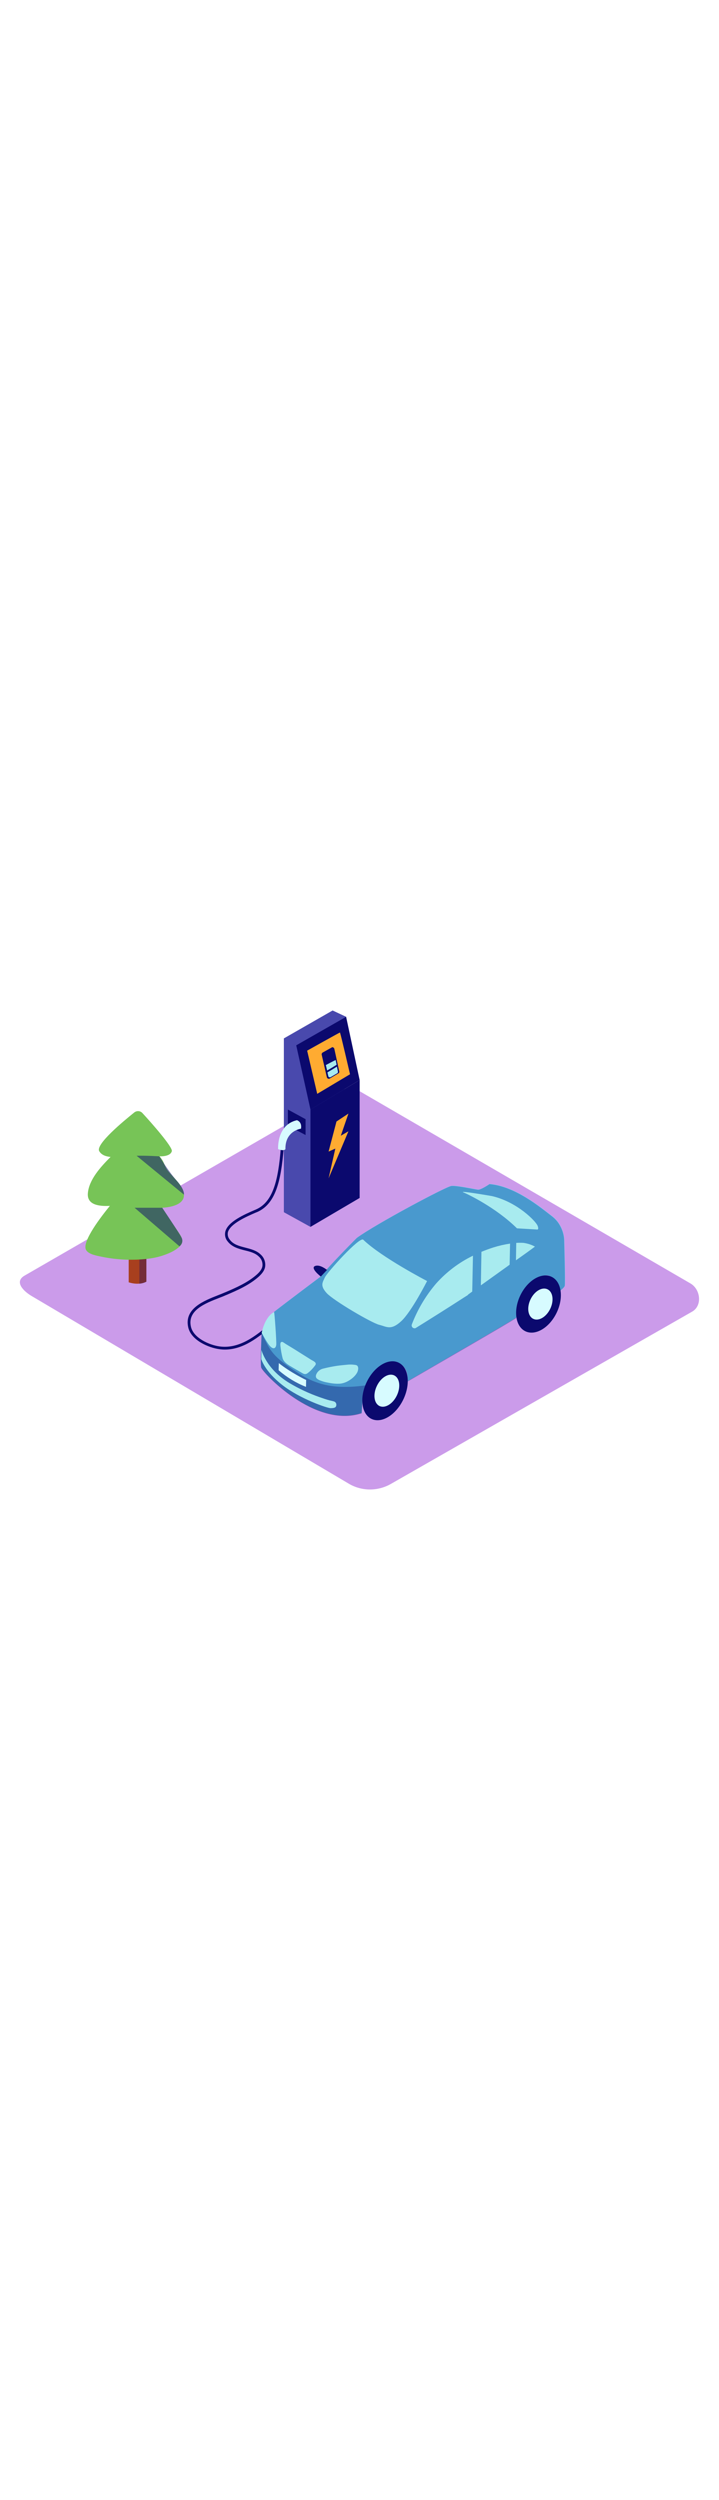 <svg version="1.1" id="Layer_1" xmlns="http://www.w3.org/2000/svg" xmlns:xlink="http://www.w3.org/1999/xlink" x="0px" y="0px" viewBox="0 0 500 500" style="width: 144px;" xml:space="preserve" data-imageid="electric-car-20" imageName="Electric Car" class="illustrations_image">
<style type="text/css">
	.st0_electric-car-20{fill:#CB9BEA;}
	.st1_electric-car-20{fill:url(#SVGID_1_);}
	.st2_electric-car-20{fill:#0B096E;}
	.st3_electric-car-20{fill:#4949AD;}
	.st4_electric-car-20{fill:#FFAB31;}
	.st5_electric-car-20{fill:#D7FBFF;}
	.st6_electric-car-20{fill:#A8EBEF;}
	.st7_electric-car-20{fill:url(#SVGID_00000012443608309613861360000011619151232569333402_);}
	.st8_electric-car-20{fill:#A83F1E;}
	.st9_electric-car-20{opacity:0.33;fill:#0B096E;enable-background:new    ;}
	.st10_electric-car-20{fill:#77C457;}
	.st11_electric-car-20{opacity:0.5;fill:#0B096E;enable-background:new    ;}
	.st12_electric-car-20{fill:url(#SVGID_00000100374106979751670460000000666240037487921319_);}
	.st13_electric-car-20{fill:#68E1FD;}
</style>
<path id="field_electric-car-20" class="st0_electric-car-20" d="M243,412.6l-220-130c-7-3.9-13-10.4-6.2-14.6l220.8-127.3c3.3-2.1,8.4-3.4,11.7-1.4l230.9,134&#10;&#9;c7,4.1,8.3,15.4,1.2,19.5L272,412.4C263,417.6,252,417.7,243,412.6z"/>
<g id="electric-charging_electric-car-20">
	
		<linearGradient id="SVGID_1_-electric-car-20" gradientUnits="userSpaceOnUse" x1="179.109" y1="250.49" x2="247.769" y2="329.18" gradientTransform="matrix(1 0 0 -1 0 502)">
		<stop offset="0" style="stop-color:#CB9BEA;stop-opacity:0"/>
		<stop offset="1" style="stop-color:#43344E"/>
	</linearGradient>
	<polyline class="st1_electric-car-20" points="250.1,213.9 168.2,261.9 144.3,247.6 227.4,192.9 &#9;"/>
	<path class="st2_electric-car-20" d="M156.4,319.2c-1.3,0-2.7-0.1-4-0.3c-7.2-1-19.4-6-21.5-15.1c-3-13.1,10.9-18.5,21.1-22.5&#10;&#9;&#9;c1.6-0.6,3-1.2,4.4-1.8l0.3-0.1c7.7-3.3,15.7-6.8,22-12.4c2.3-2.1,3.5-3.9,3.8-5.8c0.3-2.4-0.6-4.9-2.4-6.5&#10;&#9;&#9;c-2.6-2.6-6.2-3.5-9.9-4.4c-4.3-1.1-8.8-2.3-11.8-6.1c-1.7-1.9-2.3-4.5-1.7-7c1.8-6.8,13.1-11.8,20.6-15l0.7-0.3&#10;&#9;&#9;c11.9-5.2,15.5-20.3,17.3-42.9l2,0.2c-1.9,23.3-5.7,38.9-18.5,44.5L178,224c-6.7,2.9-17.9,7.8-19.5,13.7c-0.4,1.9,0.1,3.8,1.4,5.3&#10;&#9;&#9;c2.5,3.3,6.5,4.3,10.7,5.4c3.9,1,7.9,2,10.8,4.9c2.3,2.1,3.4,5.2,3,8.3c-0.5,3.1-2.8,5.4-4.4,6.9c-6.6,5.9-14.7,9.4-22.6,12.8&#10;&#9;&#9;l-0.3,0.1c-1.3,0.6-2.8,1.2-4.4,1.8c-10.1,3.9-22.6,8.8-19.9,20.2c1.8,7.8,12.7,12.6,19.8,13.6c13.6,1.9,25.2-7,35.9-16.3&#10;&#9;&#9;c1.3-1.1,2.7-2.3,4.1-3.5c5.7-4.7,12.1-10.1,15.6-15.9l1.7,1c-3.7,6.1-10.3,11.6-16.1,16.4c-1.4,1.2-2.8,2.3-4.1,3.4&#10;&#9;&#9;C179.8,310.9,169,319.2,156.4,319.2z"/>
	<polyline class="st3_electric-car-20" points="240.7,88.1 231.3,83.7 197.4,103.1 197.4,223.8 215.9,234 239.3,150.6 &#9;"/>
	<polygon class="st2_electric-car-20" points="215.9,152.5 215.9,234 250.1,213.9 250.1,132 &#9;"/>
	<polygon class="st2_electric-car-20" points="215.9,152.5 206,107.9 240.7,88.1 250.1,132 &#9;"/>
	<polygon class="st4_electric-car-20" points="234,160.8 242.3,155.3 237,170.7 242.3,167.6 228.5,200.3 233.2,179.6 228.5,181.7 &#9;"/>
	<polygon class="st2_electric-car-20" points="200.2,152.5 212.5,159.2 212.5,170.2 200.2,163.7 &#9;"/>
	<path class="st5_electric-car-20" d="M206.5,159.9c0,0,3.7,1.1,2.8,5.9c0,0-11.1,1.4-10.8,14.2c0,0-0.8,1.6-5.1,0&#10;&#9;&#9;C193.4,179.9,192.3,163.1,206.5,159.9z"/>
	<path class="st4_electric-car-20" d="M213.6,111.6l7,30l22.8-13.6c0,0-6.7-29-7-29S213.6,111.6,213.6,111.6z"/>
	<path class="st2_electric-car-20" d="M230.5,109.5l-6.1,3.4c-0.5,0.3-0.8,0.9-0.7,1.5l3.6,15.7c0.2,0.7,0.9,1.2,1.7,1c0.1,0,0.3-0.1,0.4-0.2&#10;&#9;&#9;l5.9-3.5c0.5-0.3,0.8-0.9,0.6-1.5l-3.4-15.6c-0.2-0.7-0.9-1.2-1.7-1.1C230.8,109.4,230.7,109.4,230.5,109.5z"/>
	<path class="st6_electric-car-20" d="M234.3,122.7c-2.2,1.4-4.4,2.7-6.6,4l0.6,2.6c0.1,0.6,0.7,0.9,1.3,0.8c0.1,0,0.2-0.1,0.3-0.1l4.6-2.7&#10;&#9;&#9;c0.4-0.2,0.6-0.7,0.5-1.2L234.3,122.7z"/>
	<path class="st6_electric-car-20" d="M226.6,121.6l0.9,3.8c2.2-1.3,4.4-2.6,6.6-4l-0.7-3.3C231.1,119.2,228.9,120.4,226.6,121.6z"/>
</g>
<g id="tree_electric-car-20">
	
		<linearGradient id="SVGID_00000103244877694515993670000009105845731331691177_-electric-car-20" gradientUnits="userSpaceOnUse" x1="71.835" y1="213.746" x2="99.805" y2="245.796" gradientTransform="matrix(1 0 0 -1 0 502)">
		<stop offset="0" style="stop-color:#CB9BEA;stop-opacity:0"/>
		<stop offset="1" style="stop-color:#43344E"/>
	</linearGradient>
	<path style="fill:url(#SVGID_00000103244877694515993670000009105845731331691177_);" d="M59.3,284.9c1.9-0.3,3.4-0.3,4.2,0.6&#10;&#9;&#9;c-1.3,13.1,8.1,6.7,12.2,10l3.6-1.5c7.2-7.2,14.4-14.3,21.7-21.4c-2.5-1.8-4.9-3.7-7.3-5.6C81.7,272,70.2,278,59.3,284.9z"/>
	<path class="st8_electric-car-20" d="M101.8,272v-56.6H89.5v57.1C93.7,273.8,98.2,273.9,101.8,272z"/>
	<path class="st9_electric-car-20" d="M96.9,215.6v57.9c1.7-0.1,3.4-0.6,4.9-1.4v-56.6H96.9z"/>
	<path class="st10_electric-car-20" d="M112.8,220.7c7.7-0.4,17.5-3.1,14.6-11.6c-1.7-5.1-6.9-9.5-10.2-13.5s-2.6-6.7-6.3-10.6&#10;&#9;&#9;c3.2,0.1,7.8-0.5,8.6-3.6c0.7-2.8-14.1-19.6-20.5-26.5c-1.5-1.6-3.9-1.7-5.6-0.4c-7.6,6.1-27.1,22.2-24.4,26.9c1.6,2.8,5,3.8,7.9,4&#10;&#9;&#9;c-7,7-15,15.8-15.8,25.2c-0.7,8.1,7.6,9.2,15.3,8.8c-5.3,6.5-19.9,25-16.5,30.7c1.8,3,7.4,3.9,10.7,4.6c7.2,1.5,14.6,2.2,21.9,2.1&#10;&#9;&#9;c7.3-0.1,14.9-0.8,21.8-3.3c3.7-1.3,7.7-3.1,10.6-5.9c3.4-3.2,1.5-6.6-0.7-9.8C120.3,232.1,116.6,226.4,112.8,220.7z"/>
	<path class="st11_electric-car-20" d="M110.8,185c0,0-9.3-0.6-15.8-0.4l32.9,27c0,0,0.9-3.1-4.9-9.6S110.8,185,110.8,185z"/>
	<path class="st11_electric-car-20" d="M112.8,220.7H93.6l31.2,26.8c0,0,3.4-2.5,1.4-6.2S112.8,220.7,112.8,220.7z"/>
</g>
<g id="car_electric-car-20">
	
		<linearGradient id="SVGID_00000049901349128194743880000016934263629017756550_-electric-car-20" gradientUnits="userSpaceOnUse" x1="226.55" y1="138.54" x2="359.57" y2="290.99" gradientTransform="matrix(1 0 0 -1 0 502)">
		<stop offset="0" style="stop-color:#CB9BEA;stop-opacity:0"/>
		<stop offset="1" style="stop-color:#43344E"/>
	</linearGradient>
	<polyline style="fill:url(#SVGID_00000049901349128194743880000016934263629017756550_);" points="378.2,304.4 222.8,392.9 &#10;&#9;&#9;144.3,342.9 304,235.8 &#9;"/>
	<path class="st13_electric-car-20 targetColor" d="M182,307.5l8.6-14.5c9.4-7.3,32.5-24.6,32.5-24.6c6.7-8.4,25.1-26.8,25.1-26.8c13.1-9.6,62.1-35.7,65.8-36.1&#10;&#9;&#9;s16.5,2.4,18.5,2.6s8-3.9,8-3.9c17.8,1.5,35.2,16,43.5,22.4s8.4,16.2,8.4,16.2s0.9,30.5,0.4,32.1s-5.4,5.1-5.4,5.1&#10;&#9;&#9;s0.2-17.2-12.3-11.1S360,296,358.8,297.1s-61.9,36.2-75.3,44c0.1-3.8-0.4-7.7-3.2-10.5c-3.3-3.2-8.3-2.8-12.2-1.2&#10;&#9;&#9;c-4,1.6-7.5,4.3-9.9,7.9c-3.6,4.4-5.3,10.2-6.1,15.7c-0.1,0.7-0.5,10.2-0.6,10.2c-32.8,10.7-69.1-28.6-69.8-31.7&#10;&#9;&#9;S182,307.5,182,307.5z" style="fill: rgb(104, 225, 253);"/>
	<path class="st9_electric-car-20" d="M181.9,307.5l8.6-14.4c9.4-7.3,32.5-24.6,32.5-24.6c6.7-8.4,25.1-26.8,25.1-26.8c13.1-9.6,62.1-35.7,65.8-36.1&#10;&#9;&#9;s16.5,2.4,18.5,2.6s8-3.9,8-3.9c17.8,1.5,35.2,16,43.5,22.4s8.4,16.2,8.4,16.2s0.9,30.5,0.4,32.1s-5.4,5.1-5.4,5.1&#10;&#9;&#9;s0.2-17.2-12.3-11.1s-15.1,27.2-16.2,28.4s-61.9,36.2-75.3,44c0.1-3.8-0.4-7.7-3.2-10.5c-3.3-3.2-8.3-2.8-12.2-1.2&#10;&#9;&#9;c-4,1.6-7.5,4.3-9.9,7.9c-3.6,4.4-5.3,10.2-6.1,15.7c-0.1,0.7-0.5,10.2-0.6,10.2c-32.8,10.7-69.1-28.6-69.8-31.7&#10;&#9;&#9;S181.9,307.5,181.9,307.5z"/>
	<path class="st9_electric-car-20" d="M207.8,335.8c12.2,7.8,24.8,11.2,46.2,8.3c-0.4,1.5-1.8,7.5-2,9c-0.1,0.7-0.5,10.2-0.6,10.2&#10;&#9;&#9;c-32.8,10.7-69.1-28.6-69.8-31.7c-0.7-2.8,0.3-21,0.4-23.8C187.8,320,189.3,324,207.8,335.8z"/>
	<path class="st5_electric-car-20" d="M193.9,328.6c0,0-0.2,4.9-0.1,5c5.7,4.9,12.1,8.8,19,11.5l0.1-4.8C212.9,340.4,201.5,334.8,193.9,328.6z"/>
	<path class="st6_electric-car-20" d="M252.6,242.9c-2.5-2.4-25.2,22.8-26.7,26.2s-3.5,5.6,1.2,10.8s31.3,20.8,36.6,22.1s8.1,4.1,15.3-2.5&#10;&#9;&#9;s18-27.9,18-27.9S265.5,255.3,252.6,242.9z"/>
	<path class="st2_electric-car-20" d="M227.4,263.9c0,0-5-4.2-8.4-2.7s4.1,7.3,4.1,7.3L227.4,263.9z"/>
	<ellipse transform="matrix(0.435 -0.9 0.9 0.435 -47.229 499.651)" class="st2_electric-car-20" cx="374.6" cy="287.5" rx="21" ry="14"/>
	<ellipse transform="matrix(0.435 -0.9 0.9 0.435 -46.517 500.933)" class="st5_electric-car-20" cx="376" cy="287.5" rx="11.4" ry="7.6"/>
	<path class="st6_electric-car-20" d="M222.8,340.7c-0.9-0.3-1.8-0.8-2.5-1.4c-1.3-1.4-0.4-3.2,0.6-4.5c1-1.2,2.4-2.1,3.9-2.4&#10;&#9;&#9;c3.1-0.8,6.2-1.4,9.4-1.9c2.1-0.3,4.2-0.5,6.3-0.7c2.3-0.3,4.6-0.3,6.9,0.1c2.4,0.5,1.8,3.6,1,5.2c-1.4,2.6-3.9,4.6-6.4,6&#10;&#9;&#9;c-1.8,1-3.9,1.7-6,1.8c-2.3,0.1-4.5-0.1-6.7-0.5c-1.6-0.3-3.3-0.6-4.8-1.1C223.9,341.1,223.3,340.9,222.8,340.7z"/>
	<path class="st6_electric-car-20" d="M182,307.5c0,0,4,7.8,6.3,9.8s3.5,0.6,3.8-1.3s-1.2-22.8-1.5-22.8S184.5,295.9,182,307.5z"/>
	<path class="st6_electric-car-20" d="M196.7,314c0.7,0.4,1.4,0.9,2,1.3c4,2.4,7.9,4.8,11.8,7.3l5.9,3.7c1.3,0.8,4.1,1.8,2.9,3.7&#10;&#9;&#9;c-1.4,1.9-3,3.7-4.9,5.2c-1.3,1.1-2.3,1.4-3.9,0.5c-2.9-1.7-5.8-3.3-8.6-5c-2.2-1.3-4.7-3-5.4-5.6c-0.7-2.8-1.2-5.6-1.5-8.5&#10;&#9;&#9;c-0.1-1-0.2-2.9,1.2-2.7C196.3,313.8,196.5,313.9,196.7,314z"/>
	<path class="st6_electric-car-20" d="M232.2,355.2c1,0.3,1.7,1.2,1.7,2.3c0,2.4-2.2,2.3-3.9,2.4c-2.1,0.1-21.3-6.4-33.7-16.1s-14.6-18-14.6-18&#10;&#9;&#9;l0.1-6.4c0,0,3.1,13.2,19.4,23c6.7,4,13.8,7.3,21.2,9.9c2.3,0.8,4.6,1.6,6.9,2.2C230.3,354.7,231.2,354.9,232.2,355.2z"/>
	<path class="st6_electric-car-20" d="M359.5,235l13.6,0.8c0,0,2,0.7,0.8-2.5s-14.3-16.7-31.8-20.7c0,0-24.2-4.2-19.7-2.5&#10;&#9;&#9;C324.9,211.1,344.7,220.4,359.5,235z"/>
	<path class="st6_electric-car-20" d="M358.8,257.2c4.4-3.1,8.9-6.3,13.2-9.5c-2.5-1.4-5.2-2.2-7.9-2.6c-1.7-0.1-3.4-0.1-5.1,0L358.8,257.2z"/>
	<path class="st6_electric-car-20" d="M328.9,254c-9.7,4.7-18.3,11.2-25.5,19.2c-7.3,8.5-13,18.1-17,28.5c-0.4,1,0.1,2.2,1.2,2.6&#10;&#9;&#9;c0.6,0.2,1.2,0.2,1.7-0.2c7.6-4.7,22.6-14.1,33.4-21.1l2.7-1.7v-0.2l3-2.2L328.9,254z"/>
	<path class="st6_electric-car-20" d="M354.7,245.6c-4,0.6-7.9,1.5-11.7,2.7c-2.8,0.9-5.5,1.9-8.2,3l-0.4,23.3l19-13.6c0.3-0.2,0.6-0.5,1-0.7&#10;&#9;&#9;L354.7,245.6z"/>
	
		<ellipse transform="matrix(0.435 -0.9 0.9 0.435 -161.808 437.613)" class="st2_electric-car-20" cx="267.9" cy="347.8" rx="21.7" ry="14.1"/>
	
		<ellipse transform="matrix(0.435 -0.9 0.9 0.435 -161.097 438.75)" class="st5_electric-car-20" cx="269.2" cy="347.8" rx="11.8" ry="7.7"/>
</g>
</svg>
